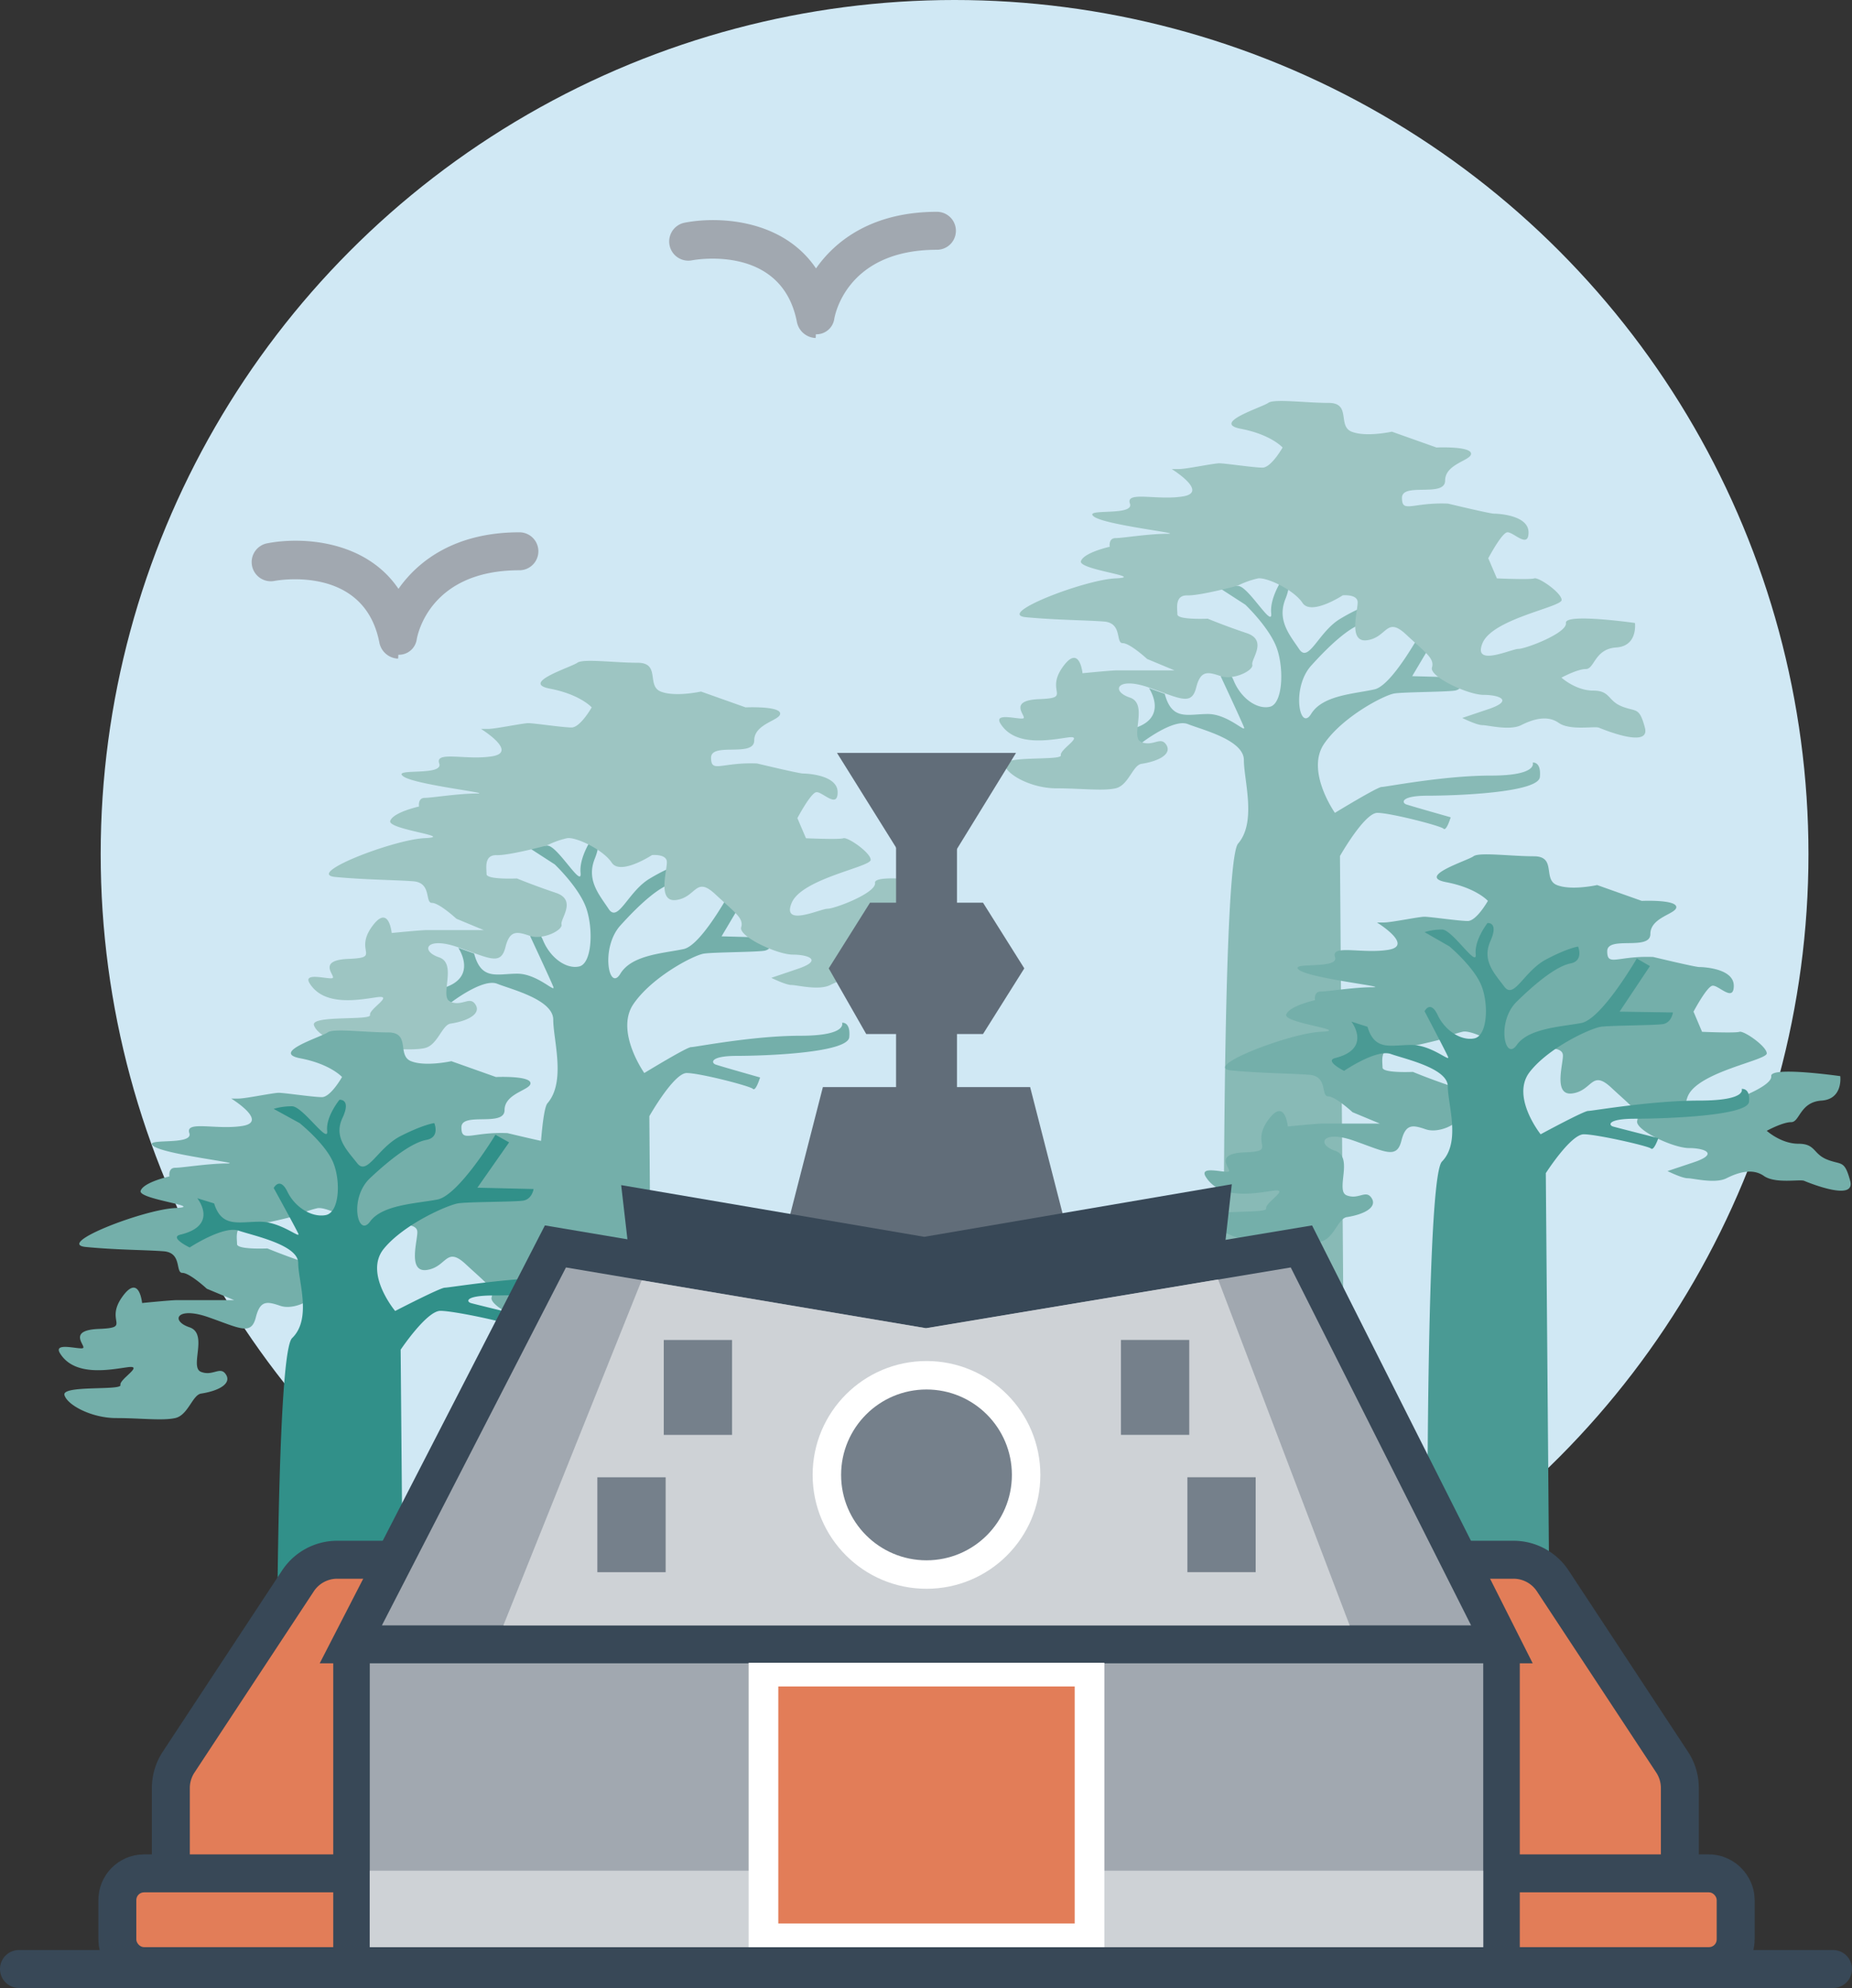 <svg xmlns="http://www.w3.org/2000/svg" width="488" height="523.72" viewBox="0 0 488 523.72"><rect x="0" y="0" width="488" height="523.72" fill="#333333" stroke="none"/><circle cx="251.53" cy="225" r="225" fill="#d0e8f4"/><path d="M379.34,166.1s-9.1,17.81-14.4,19-13.65,1.51-16.68,6.44-5.3-6.82,0-12.7,10.46-10.42,13.95-11.18,2-4.92,2-4.92-2.65.37-8.34,3.79-8.26,11.74-10.76,8-5.91-7.58-3.64-13.26-.75-5.31-.75-5.31-3.42,4.93-3,9.1-6.06-7.2-8.72-7.2a13.43,13.43,0,0,0-4.55.76l6.45,4.17s6.44,6.1,8.34,11.57,1.51,14.58-1.9,15.33-7.58-2.27-9.47-6.82-3.42-1.14-3.42-1.14,5.31,11.37,6.07,13.27-4.17-3.41-9.48-3.41-9.47,1.89-11.37-5.31l-4.16-1.51s5.42,7.91-4.17,10.64c-2.93.83,2.27,3.76,2.27,3.76s8.34-6.44,12.13-4.93,14.78,4.17,14.78,9.48,3.41,16.29-1.52,22-3.66,158.78-3.66,158.78H357L355.84,229s6.44-11.37,9.85-11.37,16.68,3.41,17.44,4.17,1.89-3,1.89-3-10.61-3-11.75-3.41-1.51-2.28,5.69-2.28,29.18-.76,29.56-4.93-1.89-3.79-1.89-3.79,1.51,3.42-11,3.42-27.67,3-28.81,3-12.31,6.82-12.31,6.82-7.77-11-2.85-18.19,15.92-12.89,18.57-13.27,13.65-.38,15.92-.76,2.65-3.41,2.65-3.41l-13.93-.38,7.87-13.26Z" transform="translate(-2.76 -3.49)" fill="#88bab6"/><path d="M388.06,192.63s3.79,1.89,5.3,1.89,7.2,1.52,10.23,0,6.83-2.74,9.86-.61,9.47.82,10.61,1.28,13.64,5.61,12.13,0-2.28-4.08-6.07-5.6-3-4.17-7.58-4.17-8.33-3.41-8.33-3.41,4.16-2.27,6.44-2.27,2.27-5.31,8-5.68,4.92-6.45,4.92-6.45-18.57-2.65-18.19,0-10.61,6.82-12.5,6.82-12.13,4.93-9.48-1.51,20.85-9.48,20.85-11.37-6.07-6.08-7.21-5.69-9.85,0-9.85,0l-2.27-5.3s3.41-6.45,4.92-6.82,5.69,4.54,5.69,0-8-4.93-9.1-4.93-12.12-2.65-12.12-2.65c-9.48-.38-12.13,2.65-12.13-1.52s11.37,0,11.37-4.55,7.2-5.3,6.82-7.2-9.1-1.51-9.1-1.51l-11.75-4.17s-6.82,1.51-10.61,0,0-7.58-6.06-7.58-14.4-1.14-15.92,0-15.16,5.3-7.2,6.82,11,4.93,11,4.93-3,5.3-5.3,5.3-9.86-1.14-11.37-1.14-8.72,1.52-10.62,1.52H311.5s9.85,6.06,3,7.2-15.21-1.52-14,1.9S288,137.29,291,139.57s24.26,4.54,19.33,4.54-11.75,1.14-13.64,1.14-1.52,2.28-1.52,2.28-6.82,1.51-7.58,3.79,17.44,4.15,9.1,4.54-31.84,9.48-23.5,10.24,15.54.75,20.47,1.13,3,5.69,4.92,5.69,6.45,4.17,6.45,4.17l7.2,3H297.1c-1.52,0-9.1.76-9.1.76s-.76-8-5.3-1.52,2.65,8-6.07,8.34-3.11,4.69-4.25,5.07-7.88-1.69-6,1.37c3.88,6.25,13.26,4.27,17.81,3.65s-2.27,3.17-1.89,4.69-15.54,0-14.78,2.65,7.2,6.07,13.64,6.07,12.13.75,15.54,0,4.54-6.1,6.82-6.45c4.69-.72,8.07-2.62,6.57-5s-3.4.51-6.57-.72,2-10.07-3.06-11.75-3.39-5.59,5-2.65,11.28,4.87,12.5,0c1.15-4.55,3-4.17,6.44-3s8.72-1.51,8.34-3,4.17-6.44-1.51-8.33S321,166.48,321,166.48s-8,.37-8-1.14-.76-5.1,2.65-5,13.26-2.57,13.26-2.57a23,23,0,0,1,5.31-1.9c2.27-.38,9.47,3,11.75,6.45s10.61-2,10.61-2,3.62-.34,3.9,1.6-2.76,11,2.54,10.23,5-6.4,10.23-1.52,7.55,6.32,6.83,8.72,9.47,7.2,13.64,7.2,8,1.52,1.14,3.79Z" transform="translate(-2.76 -3.49)" fill="#9dc5c2"/><path d="M442.15,312s3.79,1.89,5.31,1.89,7.2,1.52,10.23,0,6.82-2.73,9.85-.61,9.48.82,10.61,1.29,13.65,5.6,12.13,0-2.27-4.09-6.06-5.6-3-4.17-7.58-4.17-8.34-3.41-8.34-3.41,4.17-2.28,6.44-2.28,2.28-5.3,8-5.68,4.93-6.44,4.93-6.44-18.57-2.66-18.19,0-10.61,6.82-12.51,6.82-12.13,4.92-9.47-1.52S468.3,282.85,468.3,281s-6.06-6.07-7.2-5.69-9.85,0-9.85,0L449,270s3.41-6.44,4.93-6.82,5.68,4.55,5.68,0-7.95-4.93-9.09-4.93-12.13-2.65-12.13-2.65c-9.47-.38-12.13,2.65-12.13-1.52s11.37,0,11.37-4.54,7.2-5.31,6.82-7.21-9.09-1.51-9.09-1.51l-11.75-4.17s-6.82,1.52-10.61,0,0-7.58-6.07-7.58-14.4-1.14-15.91,0-15.16,5.31-7.2,6.82,11,4.93,11,4.93-3,5.3-5.31,5.3S379.62,245,378.1,245s-8.72,1.51-10.61,1.51h-1.9s9.86,6.07,3,7.2-15.22-1.51-14.05,1.9-12.48,1.14-9.45,3.41,24.25,4.55,19.33,4.55-11.75,1.13-13.65,1.13-1.51,2.28-1.51,2.28-6.82,1.51-7.58,3.79,17.43,4.16,9.09,4.54S319,284.74,327.32,285.5s15.53.76,20.46,1.14,3,5.68,4.93,5.68,6.44,4.17,6.44,4.17l7.2,3H351.19c-1.51,0-9.09.76-9.09.76s-.76-8-5.31-1.52,2.65,8-6.06,8.34-3.12,4.69-4.25,5.07-7.89-1.69-6,1.37c3.89,6.26,13.27,4.27,17.82,3.65s-2.28,3.18-1.9,4.69-15.54,0-14.78,2.66,7.2,6.06,13.64,6.06,12.13.76,15.54,0,4.55-6.09,6.83-6.44c4.69-.73,8.07-2.63,6.56-5s-3.4.5-6.56-.73,1.95-10.06-3.06-11.75-3.4-5.59,4.95-2.65,11.28,4.88,12.51,0c1.14-4.55,3-4.17,6.44-3s8.72-1.52,8.34-3,4.17-6.45-1.52-8.34-10.23-3.79-10.23-3.79-8,.38-8-1.14-.76-5.09,2.65-5S383,277.16,383,277.16a23.61,23.61,0,0,1,5.3-1.9c2.28-.37,9.48,3,11.75,6.45s10.61-2,10.61-2,3.63-.33,3.91,1.6-2.77,11,2.54,10.23,5-6.39,10.23-1.51,7.54,6.32,6.82,8.71,9.48,7.2,13.65,7.2,8,1.52,1.13,3.79Z" transform="translate(-2.76 -3.49)" fill="#74afaa"/><path d="M434.05,256S424.8,272,419.41,273s-13.88,1.36-17,5.8-5.39-6.14,0-11.43,10.64-9.39,14.18-10.07,2-4.44,2-4.44-2.7.34-8.48,3.41-8.4,10.58-10.94,7.17-6-6.83-3.7-12-.76-4.78-.76-4.78-3.48,4.44-3.1,8.2-6.16-6.49-8.86-6.49a15.19,15.19,0,0,0-4.62.68l6.55,3.76s6.55,5.49,8.47,10.43,1.55,13.12-1.92,13.81-7.71-2.05-9.64-6.15-3.46-1-3.46-1,5.39,10.24,6.16,11.94-4.24-3.07-9.63-3.07-9.64,1.71-11.56-4.78l-4.24-1.36s5.52,7.13-4.24,9.58c-3,.75,2.31,3.39,2.31,3.39s8.48-5.8,12.33-4.44,15,3.76,15,8.54,3.47,14.67-1.54,19.79-3.72,143-3.72,143h32.23l-1.15-139.94s6.55-10.24,10-10.24,16.95,3.07,17.72,3.75,1.93-2.73,1.93-2.73-10.79-2.73-11.95-3.07-1.54-2.05,5.78-2.05,29.67-.68,30.06-4.44-1.93-3.41-1.93-3.41,1.54,3.07-11.17,3.07-28.13,2.73-29.29,2.73-12.51,6.15-12.51,6.15-7.91-9.9-2.9-16.39,16.18-11.61,18.88-11.95,13.87-.34,16.19-.68,2.69-3.07,2.69-3.07L429.52,270l8-12Z" transform="translate(-2.76 -3.49)" fill="#4a9a94"/><path d="M197.31,234.56s-9.1,17.81-14.4,18.95S169.26,255,166.23,260s-5.31-6.82,0-12.7,10.46-10.42,14-11.18,2-4.92,2-4.92-2.66.37-8.34,3.79-8.26,11.74-10.76,7.95-5.92-7.58-3.64-13.26-.75-5.31-.75-5.31-3.42,4.93-3,9.1-6.07-7.2-8.72-7.2a13.43,13.43,0,0,0-4.55.76l6.45,4.17s6.44,6.09,8.33,11.57,1.52,14.58-1.89,15.33-7.58-2.27-9.48-6.82-3.41-1.14-3.41-1.14,5.31,11.37,6.07,13.27-4.17-3.41-9.48-3.41-9.47,1.89-11.37-5.31l-4.17-1.51s5.43,7.91-4.16,10.64c-2.93.83,2.27,3.76,2.27,3.76s8.34-6.44,12.13-4.93,14.78,4.17,14.78,9.48,3.41,16.29-1.52,22-3.66,158.78-3.66,158.78H175l-1.14-155.37s6.44-11.37,9.85-11.37,16.68,3.41,17.44,4.17,1.89-3,1.89-3-10.61-3-11.75-3.42-1.51-2.27,5.69-2.27,29.18-.76,29.56-4.93-1.9-3.79-1.9-3.79,1.52,3.42-11,3.42-27.66,3-28.8,3-12.31,6.82-12.31,6.82-7.78-11-2.85-18.19,15.92-12.89,18.57-13.27,13.65-.38,15.92-.76,2.65-3.41,2.65-3.41l-13.93-.38,7.87-13.26Z" transform="translate(-2.76 -3.49)" fill="#74afaa"/><path d="M206,261.09s3.79,1.89,5.31,1.89,7.2,1.52,10.23,0,6.82-2.74,9.86-.61,9.47.82,10.61,1.28,13.64,5.6,12.13,0-2.28-4.08-6.07-5.6-3-4.17-7.58-4.17-8.34-3.41-8.34-3.41,4.17-2.27,6.45-2.27,2.27-5.31,8-5.69,4.92-6.44,4.92-6.44-18.57-2.65-18.19,0-10.61,6.82-12.51,6.82-12.12,4.93-9.47-1.51,20.84-9.48,20.84-11.37-6.06-6.08-7.2-5.69-9.85,0-9.85,0l-2.27-5.3s3.41-6.45,4.92-6.82,5.69,4.54,5.69,0-8-4.93-9.1-4.93-12.13-2.65-12.13-2.65c-9.47-.38-12.12,2.65-12.12-1.52s11.37,0,11.37-4.55,7.2-5.3,6.82-7.2-9.1-1.51-9.1-1.51l-11.75-4.17s-6.82,1.51-10.61,0,0-7.58-6.06-7.58-14.4-1.14-15.92,0-15.16,5.3-7.2,6.82,11,4.93,11,4.93-3,5.3-5.31,5.3S143.49,194,142,194s-8.71,1.52-10.61,1.52h-1.89s9.85,6.06,3,7.2-15.21-1.52-14,1.9S106,205.75,109,208s24.26,4.54,19.33,4.54-11.75,1.14-13.64,1.14-1.52,2.28-1.52,2.28-6.82,1.51-7.58,3.79,17.43,4.15,9.1,4.54-31.84,9.48-23.5,10.24,15.54.75,20.47,1.13,3,5.69,4.92,5.69,6.44,4.17,6.44,4.17l7.21,3H115.07c-1.52,0-9.1.76-9.1.76s-.76-8-5.31-1.52,2.66,8-6.06,8.34-3.11,4.69-4.25,5.07-7.88-1.69-6,1.37c3.88,6.25,13.26,4.27,17.81,3.65s-2.27,3.17-1.89,4.69-15.54,0-14.79,2.65,7.21,6.07,13.65,6.07,12.13.75,15.54,0,4.54-6.1,6.82-6.45c4.69-.72,8.07-2.62,6.57-5s-3.4.51-6.57-.72,1.95-10.07-3.06-11.75-3.39-5.59,5-2.65,11.28,4.87,12.51,0c1.14-4.55,3-4.17,6.44-3s8.72-1.51,8.34-3,4.17-6.44-1.51-8.34-10.24-3.78-10.24-3.78-8,.37-8-1.14-.75-5.1,2.66-5,13.26-2.57,13.26-2.57a23,23,0,0,1,5.31-1.9c2.27-.38,9.47,3,11.75,6.45s10.61-2,10.61-2,3.62-.34,3.9,1.6-2.77,11,2.54,10.23,5-6.4,10.23-1.52,7.55,6.32,6.83,8.72,9.47,7.2,13.64,7.2,8,1.52,1.14,3.79Z" transform="translate(-2.76 -3.49)" fill="#9dc5c2"/><path d="M140.26,358.49s3.79,1.89,5.3,1.89,7.2,1.52,10.24,0,6.82-2.74,9.85-.61,9.47.82,10.61,1.28,13.65,5.61,12.13,0-2.27-4.08-6.06-5.6-3-4.16-7.58-4.16-8.34-3.42-8.34-3.42,4.17-2.27,6.44-2.27,2.27-5.31,8-5.68,4.93-6.45,4.93-6.45-18.57-2.65-18.2,0-10.61,6.82-12.5,6.82-12.13,4.93-9.48-1.51,20.85-9.48,20.85-11.37-6.07-6.08-7.2-5.69-9.86,0-9.86,0l-2.27-5.3s3.41-6.44,4.93-6.82,5.68,4.54,5.68,0-8-4.93-9.09-4.93S136.47,302,136.47,302c-9.48-.38-12.13,2.65-12.13-1.52s11.37,0,11.37-4.55,7.2-5.3,6.82-7.2-9.09-1.51-9.09-1.51l-11.75-4.17s-6.83,1.51-10.62,0,0-7.58-6.06-7.58-14.4-1.14-15.92,0-15.16,5.3-7.2,6.82,11,4.93,11,4.93-3,5.3-5.3,5.3-9.86-1.14-11.37-1.14-8.72,1.52-10.61,1.52H63.7s9.85,6.06,3,7.2-15.21-1.51-14.05,1.9-12.48,1.13-9.44,3.41S67.49,310,62.56,310s-11.74,1.13-13.64,1.13-1.52,2.28-1.52,2.28-6.82,1.51-7.58,3.79,17.44,4.15,9.1,4.54S17.08,331.2,25.42,332s15.54.75,20.47,1.13,3,5.69,4.93,5.69S57.26,343,57.26,343l7.2,3H49.3c-1.52,0-9.1.76-9.1.76s-.75-8-5.3-1.52,2.65,8-6.07,8.34-3.11,4.69-4.25,5.07-7.88-1.69-6,1.37c3.88,6.25,13.27,4.27,17.81,3.65s-2.27,3.17-1.89,4.69S19,368.34,19.74,371s7.2,6.07,13.64,6.07,12.13.75,15.54,0,4.54-6.09,6.82-6.45c4.69-.72,8.07-2.62,6.57-5s-3.4.51-6.57-.72,2-10.06-3.06-11.75-3.39-5.59,5-2.65,11.28,4.87,12.5,0c1.15-4.55,3-4.17,6.45-3s8.71-1.52,8.33-3,4.17-6.44-1.51-8.33-10.23-3.79-10.23-3.79-8,.37-8-1.14-.76-5.1,2.65-5,13.26-2.57,13.26-2.57a23.25,23.25,0,0,1,5.31-1.9c2.27-.37,9.48,3,11.75,6.45s10.61-2,10.61-2,3.63-.34,3.91,1.6-2.77,11,2.53,10.23,5-6.4,10.24-1.52,7.54,6.33,6.82,8.72,9.47,7.2,13.64,7.2,8,1.52,1.14,3.79Z" transform="translate(-2.76 -3.49)" fill="#74afaa"/><path d="M133.31,302.43s-9.67,16-15.31,17.07-14.51,1.36-17.73,5.8-5.64-6.14,0-11.44,11.12-9.38,14.83-10.07,2.09-4.43,2.09-4.43-2.82.34-8.86,3.41-8.78,10.58-11.44,7.17S90.6,303.11,93,298s-.79-4.78-.79-4.78-3.64,4.44-3.24,8.19-6.44-6.48-9.26-6.48a16.67,16.67,0,0,0-4.84.68l6.85,3.76s6.85,5.49,8.86,10.42,1.62,13.13-2,13.81-8.06-2-10.07-6.14-3.63-1-3.63-1,5.64,10.24,6.45,11.95-4.43-3.07-10.07-3.07S61.2,327,59.18,320.52l-4.43-1.36s5.77,7.12-4.43,9.58c-3.11.75,2.42,3.39,2.42,3.39s8.86-5.81,12.89-4.44,15.71,3.75,15.71,8.53S85,350.9,79.73,356s-3.9,143-3.9,143h33.71l-1.21-139.94s6.85-10.24,10.47-10.24,17.73,3.08,18.53,3.76,2-2.73,2-2.73-11.28-2.73-12.49-3.08-1.61-2,6-2,31-.69,31.42-4.44-2-3.41-2-3.41,1.61,3.07-11.68,3.07-29.41,2.73-30.62,2.73-13.08,6.14-13.08,6.14-8.27-9.9-3-16.38,16.92-11.61,19.74-12,14.5-.34,16.92-.68,2.82-3.07,2.82-3.07l-14.81-.35,8.36-11.94Z" transform="translate(-2.76 -3.49)" fill="#319089"/><polygon points="284.45 337.06 203.82 337.06 216.83 286.38 271.44 286.38 284.45 337.06" fill="#616d79"/><rect x="236.11" y="220.52" width="16.05" height="79.37" fill="#616d79"/><polygon points="259.02 272.41 228.25 272.41 218.37 255.11 229.25 237.8 259.02 237.8 269.9 255.11 259.02 272.41" fill="#616d79"/><polygon points="220.55 198.35 267.72 198.35 251.33 225 237.19 225 220.55 198.35" fill="#616d79"/><polygon points="314.21 404.12 243.54 404.12 174.28 404.12 163.68 312.21 243.54 325.83 324.58 311.98 314.21 404.12" fill="#384857"/><path d="M440.4,501.82a7.42,7.42,0,0,1-7.41,7.42H60.19a7.41,7.41,0,0,1-7.41-7.42V474.54A7.39,7.39,0,0,1,54,470.46l31.44-47.74a7.4,7.4,0,0,1,6.19-3.33H401.55a7.4,7.4,0,0,1,6.19,3.33l31.44,47.74a7.39,7.39,0,0,1,1.22,4.08v27.28Z" transform="translate(-2.76 -3.49)" fill="#384857" stroke="#384857" stroke-miterlimit="10" stroke-width="20"/><path d="M440.4,501.82a7.42,7.42,0,0,1-7.41,7.42H60.19a7.41,7.41,0,0,1-7.41-7.42V474.54A7.39,7.39,0,0,1,54,470.46l31.44-47.74a7.4,7.4,0,0,1,6.19-3.33H401.55a7.4,7.4,0,0,1,6.19,3.33l31.44,47.74a7.39,7.39,0,0,1,1.22,4.08v27.28Z" transform="translate(-2.76 -3.49)" fill="#e27d58"/><rect x="35.92" y="498.52" width="416.43" height="14.44" rx="2.03" fill="#384857" stroke="#384857" stroke-miterlimit="10" stroke-width="20"/><rect x="35.92" y="498.52" width="416.43" height="14.44" rx="2.03" fill="#e27d58"/><rect x="97.44" y="441.69" width="293.39" height="71.27" fill="#384857" stroke="#384857" stroke-miterlimit="10" stroke-width="19.27"/><rect x="97.44" y="436.17" width="293.39" height="76.79" fill="#a1a8b0"/><rect x="97.44" y="492.82" width="293.39" height="20.14" fill="#ced2d6"/><polygon points="387.63 428.19 351.76 428.19 315.88 428.19 280.01 428.19 244.13 428.19 208.26 428.19 172.38 428.19 136.51 428.19 100.63 428.19 149.13 333.9 244.13 349.91 340.11 333.9 387.63 428.19" fill="#384857" stroke="#384857" stroke-miterlimit="10" stroke-width="20"/><polygon points="387.63 428.19 351.76 428.19 315.88 428.19 280.01 428.19 244.13 428.19 208.26 428.19 172.38 428.19 136.51 428.19 100.63 428.19 149.13 333.9 244.13 349.91 340.11 333.9 387.63 428.19" fill="#a1a8b0"/><polygon points="355.63 428.19 243.93 428.19 132.64 428.19 169.07 337.3 243.93 349.91 320.97 337.06 355.63 428.19" fill="#ced2d6"/><circle cx="244.13" cy="388.55" r="30" fill="#fff"/><circle cx="244.13" cy="388.55" r="22.5" fill="#75808b"/><rect x="197.27" y="438.04" width="93.73" height="74.92" fill="#fff"/><rect x="205.08" y="444.29" width="78.1" height="62.43" fill="#e27d58"/><rect x="174.9" y="353.01" width="18" height="25" fill="#75808b"/><rect x="157.4" y="389.18" width="18" height="25" fill="#75808b"/><rect x="298.12" y="356.5" width="18" height="25" transform="translate(611.49 734.5) rotate(-180)" fill="#75808b"/><rect x="315.62" y="392.67" width="18" height="25" transform="translate(646.49 806.84) rotate(-180)" fill="#75808b"/><path d="M217.64,92.53a5.23,5.23,0,0,1-4.91-4.29c-4-20.37-26.68-16.36-27.64-16.17a5.05,5.05,0,0,1-1.9-9.92c9.25-1.78,25.91-.78,34.59,12.05,5.35-7.66,15.25-14.91,31.86-14.91a5,5,0,1,1,0,10c-23.94,0-26.94,17.51-27.06,18.26a4.74,4.74,0,0,1-4.84,4C217.71,92.53,217.67,92.53,217.64,92.53Z" transform="translate(-2.76 -3.49)" fill="#a1a8b0"/><path d="M107.62,177a5.23,5.23,0,0,1-4.91-4.29c-4-20.37-26.68-16.36-27.64-16.18a5,5,0,0,1-1.9-9.91c9.25-1.79,25.91-.79,34.59,12,5.35-7.65,15.25-14.9,31.86-14.9a5,5,0,1,1,0,10c-23.94,0-26.94,17.5-27.06,18.26a4.74,4.74,0,0,1-4.84,4C107.69,177,107.65,177,107.62,177Z" transform="translate(-2.76 -3.49)" fill="#a1a8b0"/><path d="M485.76,527.21H7.76a5,5,0,1,1,0-10h478a5,5,0,0,1,0,10Z" transform="translate(-2.76 -3.49)" fill="#384857"/></svg>